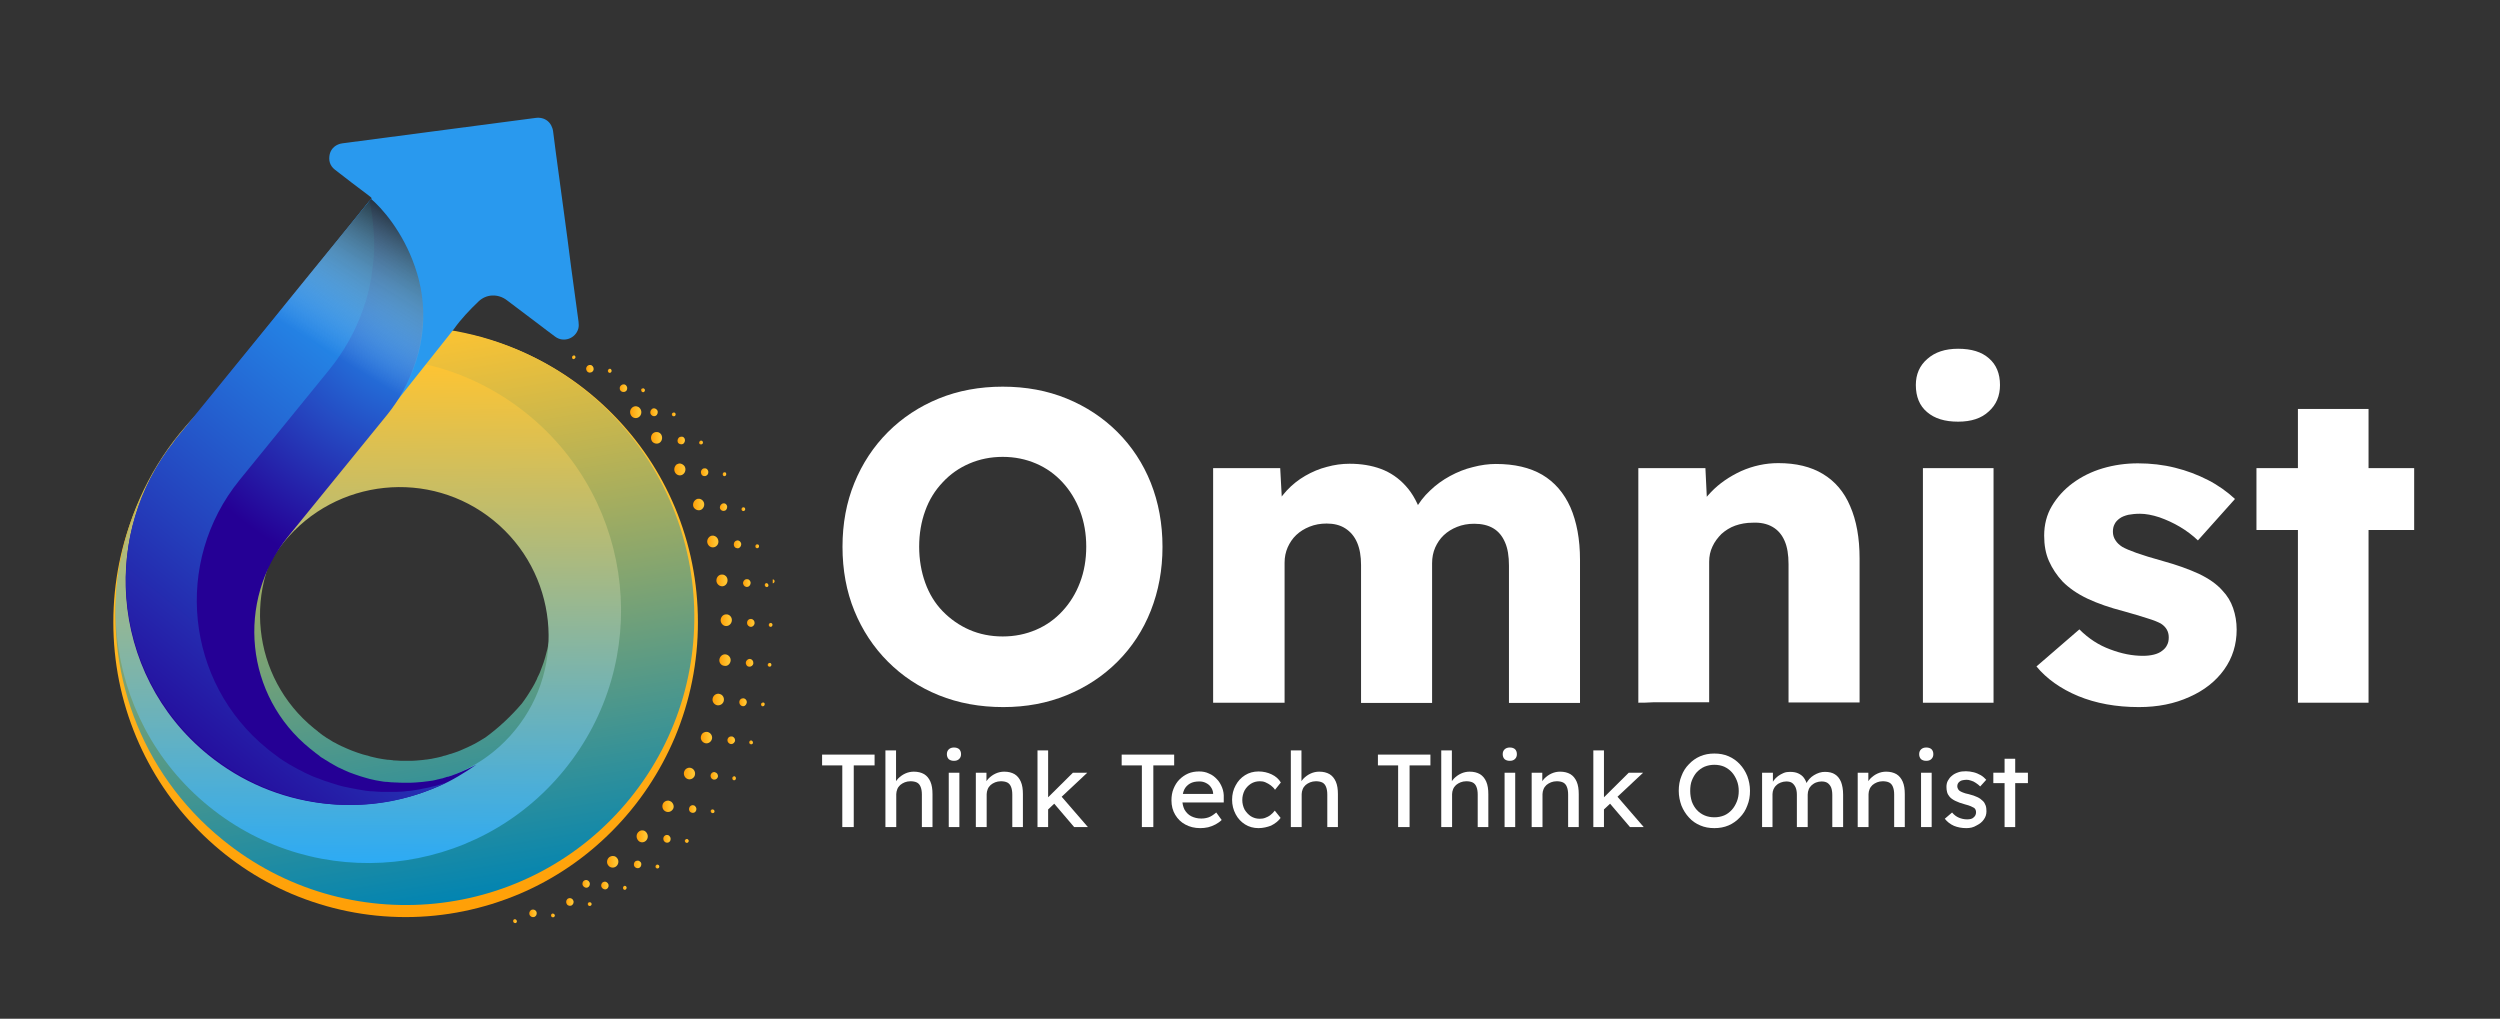 <?xml version="1.0" encoding="utf-8"?>
<!-- Generator: Adobe Illustrator 24.2.3, SVG Export Plug-In . SVG Version: 6.00 Build 0)  -->
<svg version="1.1" id="Layer_1" xmlns="http://www.w3.org/2000/svg" xmlns:xlink="http://www.w3.org/1999/xlink" x="0px" y="0px"
	 viewBox="0 0 1200 489" style="enable-background:new 0 0 1200 489;" xml:space="preserve">
<rect x="0" y="0" width="1200" height="489" fill="#333333" stroke="none"/>
<style type="text/css">
	.st0{fill:url(#SVGID_1_);}
	.st1{fill:url(#SVGID_2_);}
	.st2{fill:url(#SVGID_3_);}
	.st3{fill:#2999EE;}
	.st4{fill:url(#SVGID_4_);}
	.st5{fill:url(#SVGID_5_);}
	.st6{fill:url(#SVGID_6_);}
	.st7{fill:url(#SVGID_7_);}
	.st8{fill:url(#SVGID_8_);}
	.st9{fill:url(#SVGID_9_);}
	.st10{fill:url(#SVGID_10_);}
	.st11{fill:url(#SVGID_11_);}
	.st12{fill:url(#SVGID_12_);}
	.st13{fill:url(#SVGID_13_);}
	.st14{fill:url(#SVGID_14_);}
	.st15{fill:url(#SVGID_15_);}
	.st16{fill:url(#SVGID_16_);}
	.st17{fill:url(#SVGID_17_);}
	.st18{fill:url(#SVGID_18_);}
	.st19{fill:url(#SVGID_19_);}
	.st20{fill:url(#SVGID_20_);}
	.st21{fill:url(#SVGID_21_);}
	.st22{fill:url(#SVGID_22_);}
	.st23{fill:url(#SVGID_23_);}
	.st24{fill:url(#SVGID_24_);}
	.st25{fill:url(#SVGID_25_);}
	.st26{fill:url(#SVGID_26_);}
	.st27{fill:url(#SVGID_27_);}
	.st28{fill:url(#SVGID_28_);}
	.st29{fill:url(#SVGID_29_);}
	.st30{fill:url(#SVGID_30_);}
	.st31{fill:url(#SVGID_31_);}
	.st32{fill:url(#SVGID_32_);}
	.st33{fill:url(#SVGID_33_);}
	.st34{fill:url(#SVGID_34_);}
	.st35{fill:url(#SVGID_35_);}
	.st36{fill:url(#SVGID_36_);}
	.st37{fill:url(#SVGID_37_);}
	.st38{fill:url(#SVGID_38_);}
	.st39{fill:url(#SVGID_39_);}
	.st40{fill:url(#SVGID_40_);}
	.st41{fill:url(#SVGID_41_);}
	.st42{fill:url(#SVGID_42_);}
	.st43{fill:url(#SVGID_43_);}
	.st44{fill:url(#SVGID_44_);}
	.st45{fill:url(#SVGID_45_);}
	.st46{fill:url(#SVGID_46_);}
	.st47{fill:url(#SVGID_47_);}
	.st48{fill:url(#SVGID_48_);}
	.st49{fill:url(#SVGID_49_);}
	.st50{fill:url(#SVGID_50_);}
	.st51{fill:url(#SVGID_51_);}
	.st52{fill:url(#SVGID_52_);}
	.st53{fill:url(#SVGID_53_);}
	.st54{fill:url(#SVGID_54_);}
	.st55{fill:url(#SVGID_55_);}
	.st56{fill:url(#SVGID_56_);}
	.st57{fill:url(#SVGID_57_);}
	.st58{fill:url(#SVGID_58_);}
	.st59{fill:url(#SVGID_59_);}
	.st60{fill:url(#SVGID_60_);}
	.st61{fill:url(#SVGID_61_);}
	.st62{fill:url(#SVGID_62_);}
	.st63{enable-background:new    ;}
	.st64{fill:#FFFFFF;}
	.st65{fill:url(#SVGID_63_);}
	.st66{fill:url(#SVGID_64_);}
	.st67{fill:url(#SVGID_65_);}
</style>
<g>
	<g>
		
			<linearGradient id="SVGID_1_" gradientUnits="userSpaceOnUse" x1="194.7" y1="1284.2" x2="194.7" y2="1001.2" gradientTransform="matrix(1 0 0 1 0 -844)">
			<stop  offset="5.208300e-04" style="stop-color:#FF9F06"/>
			<stop  offset="0.768" style="stop-color:#FFC431"/>
		</linearGradient>
		<path class="st0" d="M194.7,440.2c-18.9,0-37.3-3.8-54.6-11.1c-16.7-7.1-31.7-17.3-44.6-30.3s-23-28.1-30.1-45
			c-7.3-17.5-11-36-11-55.1s3.7-37.6,11-55.1c7.1-16.8,17.2-32,30.1-45s27.9-23.2,44.6-30.3c17.3-7.4,35.7-11.1,54.6-11.1
			s37.3,3.8,54.6,11.1c16.7,7.1,31.7,17.3,44.6,30.3s23,28.1,30.1,45c7.3,17.5,11,36,11,55.1s-3.7,37.6-11,55.1
			c-7.1,16.8-17.2,32-30.1,45S266,422,249.3,429.1C231.9,436.4,213.6,440.2,194.7,440.2z M194.7,198.9c-54.5,0-98.8,44.7-98.8,99.7
			s44.3,99.7,98.8,99.7s98.8-44.7,98.8-99.7S249.1,198.9,194.7,198.9z"/>
	</g>
	
		<linearGradient id="SVGID_2_" gradientUnits="userSpaceOnUse" x1="-3709.783" y1="-6695.699" x2="-3521.515" y2="-6481.197" gradientTransform="matrix(0.608 -0.748 -0.751 -0.611 -2553.092 -6432.644)">
		<stop  offset="5.208300e-04" style="stop-color:#0184B2"/>
		<stop  offset="1" style="stop-color:#FFC431"/>
	</linearGradient>
	<path class="st1" d="M213.6,158.1c-3.9-0.6-7.9-1-11.9-1.2c-38.4-2.1-77.2,11.6-105.7,40.3c0,0.1-0.1,0.1-0.2,0.2
		c-3,3-5.9,6.2-8.6,9.5c-0.2,0.2-0.3,0.4-0.5,0.6l-0.3,0.3c-15.9,19.5-25.6,42.1-29.3,65.3c-7.5,47.4,9.7,97.5,49.8,130
		c59.6,48.5,147.1,39.7,195.4-19.7s39.1-146.8-20.5-195.3C261.4,171.4,237.8,161.6,213.6,158.1z M239.7,242.5
		c0.7,0.7,1.4,1.3,2.1,1.9c0.3,0.3,0.5,0.5,0.8,0.7c0.3,0.3,0.7,0.6,1,0.9c0.3,0.3,0.7,0.6,1,1c0.8,0.8,1.6,1.7,2.3,2.5
		c0.3,0.3,0.5,0.6,0.8,0.9c0.2,0.3,0.4,0.5,0.6,0.7c0.3,0.5,0.7,0.9,1,1.3c0.7,0.9,1.3,1.8,2,2.6c0.2,0.3,0.4,0.5,0.6,0.9
		c0.8,1.1,1.5,2.3,2.3,3.5c0.3,0.5,0.6,1,0.9,1.4c0.3,0.5,0.5,0.9,0.8,1.4c0.5,0.8,0.9,1.6,1.3,2.5c0.2,0.4,0.4,0.8,0.6,1.2
		c0.1,0.3,0.3,0.5,0.4,0.8l0.7,1.5c1,2.2,1.8,4.5,2.5,6.8c0.1,0.4,0.3,0.9,0.4,1.3c0.3,0.9,0.5,1.8,0.7,2.7c0.2,0.9,0.4,1.8,0.6,2.7
		c0.1,0.4,0.2,0.8,0.3,1.2c0.5,2.5,0.8,5,1,7.6c0,0.5,0.1,0.9,0.1,1.4c0,0.3,0,0.5,0,0.7c0,0.9,0,1.8,0.1,2.7c0,0.6,0,1.1,0,1.8
		c0,0.5,0,1.1,0,1.6c-0.1,2.4-0.3,4.7-0.7,7c-0.1,0.4-0.1,0.8-0.2,1.1c-0.1,0.5-0.2,1.1-0.3,1.6c-0.2,1.1-0.5,2.2-0.7,3.3
		c-0.1,0.5-0.3,1.1-0.4,1.5s-0.2,0.8-0.3,1.2c-0.1,0.4-0.2,0.7-0.3,1.1c-0.1,0.3-0.2,0.7-0.3,1c-0.2,0.5-0.3,1.1-0.5,1.6
		c-0.1,0.4-0.3,0.8-0.4,1.1c-0.4,1.1-0.8,2.2-1.2,3.2l0,0c-0.3,0.7-0.5,1.3-0.9,2c-0.3,0.5-0.5,1-0.7,1.6c-0.1,0.3-0.3,0.5-0.4,0.8
		c-0.3,0.5-0.5,1.1-0.8,1.6s-0.5,0.9-0.8,1.4c-0.9,1.5-1.8,3-2.8,4.5c-0.4,0.5-0.7,1.1-1.1,1.6c-0.4,0.6-0.9,1.2-1.3,1.8
		c-5.4,6.3-11.3,11.8-17.8,16.5c0,0,0,0-0.1,0c-1.5,1-3.1,1.9-4.7,2.8l0,0l0,0c-2.3,1.2-4.7,2.3-7.1,3.3c-0.3,0.1-0.7,0.3-1,0.4
		c-0.5,0.2-1.1,0.4-1.7,0.6c-0.2,0.1-0.4,0.1-0.6,0.2c-0.6,0.2-1.1,0.4-1.7,0.5c-0.4,0.1-0.8,0.3-1.2,0.4c-0.5,0.2-1,0.3-1.5,0.4
		c-0.3,0.1-0.5,0.1-0.9,0.3c-0.5,0.1-1.1,0.3-1.6,0.4c-0.3,0.1-0.6,0.1-0.9,0.2c-0.7,0.1-1.3,0.3-2,0.4c-0.1,0-0.3,0.1-0.4,0.1
		c-0.7,0.1-1.3,0.2-2,0.3c-0.3,0.1-0.6,0.1-0.9,0.1c-0.5,0.1-1,0.1-1.5,0.2c-0.3,0-0.7,0.1-1.1,0.1c-0.8,0.1-1.5,0.1-2.3,0.2h-0.1
		c-0.6,0-1.2,0.1-1.8,0.1c-0.5,0-0.9,0-1.3,0c-0.1,0-0.1,0-0.1,0c-0.8,0-1.6,0-2.4,0c-0.9,0-1.9,0-2.8-0.1c-0.7,0-1.3-0.1-2-0.1
		c-0.2,0-0.4,0-0.5-0.1c-0.7-0.1-1.3-0.1-2-0.2c-0.1,0-0.3,0-0.4,0c-0.8-0.1-1.5-0.2-2.2-0.3c-1.8-0.3-3.6-0.6-5.4-1.1
		c-0.6-0.1-1.1-0.3-1.7-0.5c-0.3-0.1-0.5-0.1-0.7-0.2H176l0,0c-0.7-0.2-1.2-0.3-1.9-0.5c-1.8-0.5-3.5-1.2-5.2-1.8
		c-0.8-0.3-1.6-0.7-2.4-1c-0.7-0.3-1.3-0.6-2-0.9c-0.2-0.1-0.4-0.2-0.7-0.3c-0.6-0.3-1.2-0.6-1.8-0.9c-0.7-0.4-1.4-0.8-2.1-1.1
		c-0.4-0.3-0.7-0.5-1.1-0.7c-0.7-0.4-1.3-0.8-2-1.2c-0.5-0.4-1.1-0.7-1.6-1.1c-0.1-0.1-0.3-0.1-0.3-0.2c-0.6-0.5-1.3-0.9-1.8-1.4
		c-0.3-0.1-0.4-0.3-0.6-0.5c-0.7-0.5-1.2-1-1.8-1.4c-30-24.4-34.6-68.5-10.3-98.4c9-11.1,20.9-18.8,33.7-22.6
		c21.5-6.5,45.9-2.6,64.8,12.7C238.8,241.8,239.3,242.2,239.7,242.5z"/>
	
		<linearGradient id="SVGID_3_" gradientUnits="userSpaceOnUse" x1="177.861" y1="1263.798" x2="175.798" y2="1017.324" gradientTransform="matrix(1 0 0 1 0 -844)">
		<stop  offset="5.208300e-04" style="stop-color:#28AAF9"/>
		<stop  offset="1" style="stop-color:#FFC431"/>
	</linearGradient>
	<path class="st2" d="M82.7,216.5c-42.3,52-34.4,128.4,17.6,170.6s128.3,34.4,170.6-17.6s34.4-128.3-17.6-170.6
		S125,164.5,82.7,216.5z M247.3,350.4c-24.9,30.6-70,35.3-100.6,10.4s-35.3-70-10.4-100.6s70-35.3,100.6-10.4
		S272.3,319.8,247.3,350.4z"/>
	<path class="st3" d="M159.1,122.7c6.1-7.4,12.8-19.6,19-27c0.6-0.7-0.1-1-0.8-1.6c-0.2-0.1-0.3-0.2-0.5-0.4
		c-5.4-4.1-10.8-8.1-16.1-12.3c-2.4-1.9-3.1-4.5-2.4-7.5c0.7-2.8,3.1-4.7,6-5.1c14.7-1.9,29.4-3.9,44.1-5.8
		c16.2-2.1,32.5-4.3,48.7-6.4c4.4-0.6,7.8,2.1,8.4,6.5c0.4,3.4,0.9,6.8,1.3,10.1c1.3,9.4,2.5,18.7,3.8,28.1
		c1.2,8.9,2.4,17.7,3.5,26.6c1.2,8.8,2.4,17.7,3.6,26.5c0.1,1.1,0.2,2.2-0.1,3.3c-1.3,4.8-7.1,6.9-11.1,3.9
		c-2.5-1.8-4.9-3.7-7.3-5.5c-5.3-4-10.6-8-15.9-12c-4.2-3.2-9.8-3-13.5,0.5c-4.3,4.1-8.4,8.4-11.9,13.3
		c-3.4,4.2-29.7,37.5-33.1,41.7c-18.3,0-13.7-29-32.1-29c-0.8,0-0.9-0.1-0.9-0.9c0-14.3-0.7-22.7-0.7-37.1"/>
	
		<radialGradient id="SVGID_4_" cx="-7687.334" cy="-1425.494" r="706.865" gradientTransform="matrix(0.137 -0.169 -0.169 -0.137 1023.168 -1365.577)" gradientUnits="userSpaceOnUse">
		<stop  offset="1.201920e-03" style="stop-color:#23ADFE"/>
		<stop  offset="0.265" style="stop-color:#2483E5"/>
		<stop  offset="0.856" style="stop-color:#251AA5"/>
		<stop  offset="1" style="stop-color:#250095"/>
	</radialGradient>
	<path class="st4" d="M178.1,95.5c0.6,0.5,1.1,1,1.6,1.6c0.5,0.5,1.1,1.1,1.6,1.6c0.3,0.3,0.5,0.5,0.8,0.8c0.5,0.5,0.9,0.9,1.3,1.4
		c0.3,0.4,0.7,0.8,1.1,1.2c0.5,0.5,0.9,1.1,1.4,1.6c0.6,0.7,1.2,1.4,1.7,2.2c0.4,0.5,0.8,1,1.1,1.5c0.4,0.5,0.8,1.1,1.1,1.6
		c0.5,0.7,0.9,1.4,1.4,2.1c0.4,0.5,0.7,1.1,1.1,1.7c0.5,0.8,0.9,1.6,1.4,2.4c0.3,0.6,0.6,1.1,0.9,1.7c0.3,0.7,0.7,1.3,1,2
		s0.7,1.3,0.9,2c0.3,0.7,0.6,1.3,0.9,2c0.3,0.7,0.5,1.3,0.8,2.1c0.3,0.8,0.6,1.5,0.8,2.3c0.2,0.5,0.4,1.1,0.5,1.7c0,0,0,0.1,0,0.2
		c0.2,0.7,0.4,1.4,0.6,2.1c0.2,0.7,0.4,1.4,0.5,2.1c0.3,1.4,0.7,2.8,0.9,4.3c0.1,0.6,0.3,1.3,0.3,1.9c0,0.1,0,0.3,0.1,0.4
		c0.1,0.7,0.2,1.3,0.3,2s0.2,1.4,0.3,2.2c0.1,1.4,0.3,2.9,0.3,4.4c0,0.7,0,1.3,0,2c0,0.1,0,0.3,0,0.3c0,0.7,0,1.4,0,2.1
		c0,0.7,0,1.4-0.1,2.1c0,0.1,0,0.2,0,0.3c0,0.7-0.1,1.3-0.1,2s-0.1,1.4-0.2,2.2c0,0.3-0.1,0.7-0.1,1.1c-0.1,0.7-0.1,1.3-0.3,1.9v0.1
		c-0.1,0.7-0.2,1.4-0.3,2.1c-0.2,1.1-0.4,2.2-0.7,3.2c-0.2,0.9-0.4,1.7-0.6,2.6c0,0.1,0,0.2-0.1,0.3c-0.2,0.7-0.4,1.3-0.6,2
		c-0.1,0.2-0.1,0.4-0.2,0.6c-0.3,0.8-0.5,1.6-0.8,2.4c-2.8,8.2-7.1,16-12.8,23.1l-47.6,58.5c-25.2,31-20.6,76.6,10.5,101.8
		c0.6,0.5,1.3,1,1.9,1.5c0.2,0.1,0.4,0.3,0.6,0.5c0.6,0.5,1.3,0.9,1.9,1.4c0.1,0.1,0.2,0.1,0.3,0.3c0.5,0.4,1.1,0.8,1.7,1.1
		c0.7,0.5,1.4,0.9,2.1,1.3c0.4,0.3,0.7,0.5,1.1,0.7c0.7,0.4,1.4,0.8,2.1,1.2c0.6,0.3,1.2,0.7,1.8,1c0.3,0.1,0.5,0.3,0.7,0.3
		c0.7,0.3,1.4,0.7,2.1,1c0.8,0.4,1.6,0.7,2.5,1.1c1.8,0.7,3.6,1.3,5.4,1.9c0.7,0.2,1.3,0.4,2,0.6c0.3,0.1,0.5,0.1,0.7,0.2
		c0.6,0.2,1.2,0.3,1.8,0.5c1.8,0.5,3.7,0.8,5.5,1.1c0.8,0.1,1.5,0.3,2.3,0.3c0.1,0,0.3,0,0.5,0c0.7,0.1,1.4,0.1,2,0.2
		c0.2,0,0.4,0,0.6,0c0.7,0.1,1.4,0.1,2.1,0.1c1,0.1,1.9,0.1,2.9,0.1c0.8,0,1.6,0,2.4,0c0.1,0,0.1,0,0.2,0c0.5,0,0.9,0,1.3,0
		c0.7,0,1.3-0.1,2-0.1h0.1c0.8-0.1,1.6-0.1,2.4-0.2c0.4,0,0.7-0.1,1.1-0.1c0.5-0.1,1.1-0.1,1.6-0.2c0.3,0,0.6-0.1,0.9-0.1
		c0.7-0.1,1.4-0.2,2.1-0.3c0.2,0,0.3,0,0.5-0.1c0.7-0.1,1.4-0.3,2.1-0.5c0.3-0.1,0.6-0.1,0.9-0.2c0.6-0.1,1.1-0.3,1.7-0.4
		c0.3-0.1,0.4-0.1,0.9-0.3c0.5-0.2,0.9-0.3,1.5-0.4c0.4-0.1,0.8-0.3,1.3-0.4c0.3-0.1,1.1-0.4,1.6-0.6c0.2-0.1,0.4-0.2,0.6-0.2
		c0.5-0.2,1.1-0.5,1.7-0.7c0.3-0.1,0.7-0.3,1-0.4c0.7-0.3,5-2.2,7.4-3.5c-5.8,4-11.8,7.7-18.1,10.4c-35.6,15.5-78.5,11.1-110.7-15.1
		c-23.9-19.4-37.2-47-39.3-75.4c-1.9-25.9,5.5-52.5,22.8-74.4c0.1-0.1,0.2-0.3,0.3-0.5l0.1-0.2l0.5-0.6L178.1,95.5z"/>
	
		<linearGradient id="SVGID_5_" gradientUnits="userSpaceOnUse" x1="-3440.304" y1="-6401.541" x2="-3721.133" y2="-6401.541" gradientTransform="matrix(0.631 -0.776 -0.776 -0.631 -2538.525 -6547.704)">
		<stop  offset="1.201920e-03" style="stop-color:#23ADFE"/>
		<stop  offset="1" style="stop-color:#250095"/>
	</linearGradient>
	<path class="st5" d="M177.3,96.5c0.3,1.2,0.5,2,0.7,3.2c0.2,0.8,0.3,1.6,0.4,2.4c0,0.2,0.1,0.3,0.1,0.5c0.1,0.9,0.3,1.7,0.3,2.6
		c0.1,0.9,0.2,1.8,0.3,2.8c0.2,1.8,0.3,3.7,0.4,5.5c0,0.8,0.1,1.6,0.1,2.5c0,0.1,0,0.3,0,0.5c0,0.9,0,1.8,0,2.6c0,0.9,0,1.8-0.1,2.7
		c0,0.1,0,0.2,0,0.3c0,0.9-0.1,1.7-0.2,2.5c-0.1,0.9-0.2,1.8-0.3,2.8c0,0.5-0.1,0.9-0.2,1.3c-0.1,0.8-0.2,1.6-0.3,2.4
		c0,0,0,0.1,0,0.2c-0.1,0.9-0.3,1.8-0.4,2.6c-0.3,1.4-0.5,2.8-0.8,4.1c-0.3,1.1-0.5,2.2-0.8,3.3c0,0.1,0,0.3-0.1,0.4
		c-0.2,0.9-0.5,1.7-0.7,2.6c-0.1,0.3-0.1,0.5-0.3,0.8c-0.3,1-0.7,2-1,3c-3.6,10.4-9,20.3-16.3,29.3l-43.1,53
		c-31.9,39.3-26,97,13.2,128.9c0.8,0.7,1.6,1.3,2.4,1.9c0.3,0.2,0.5,0.4,0.8,0.6c0.8,0.6,1.6,1.2,2.4,1.8c0.1,0.1,0.3,0.2,0.4,0.3
		c0.7,0.5,1.4,0.9,2.1,1.4c0.9,0.5,1.7,1.1,2.6,1.6c0.5,0.3,0.9,0.5,1.4,0.8c0.9,0.5,1.8,1,2.7,1.5c0.8,0.4,1.5,0.8,2.4,1.2
		c0.3,0.2,0.6,0.3,0.9,0.5c0.9,0.4,1.8,0.8,2.6,1.2c1,0.5,2.1,0.9,3.2,1.3c2.2,0.9,4.5,1.7,6.8,2.4c0.9,0.3,1.7,0.5,2.6,0.8
		c0.3,0.1,0.6,0.2,0.9,0.3c0.8,0.2,1.5,0.4,2.3,0.6c2.3,0.5,4.7,1,7,1.4c1,0.2,2,0.3,3,0.5c0.2,0,0.4,0,0.5,0.1
		c0.9,0.1,1.7,0.2,2.6,0.3c0.3,0,0.5,0,0.7,0c0.9,0.1,1.8,0.1,2.7,0.2c1.2,0.1,2.4,0.1,3.7,0.1c1,0,2.1,0,3.1,0c0.1,0,0.1,0,0.2,0
		c0.5,0,1.1,0,1.7,0c0.8,0,1.6-0.1,2.5-0.1h0.1c1-0.1,2-0.1,3-0.3c0.5,0,0.9-0.1,1.4-0.1c0.7-0.1,1.4-0.2,2-0.3
		c0.4-0.1,0.8-0.1,1.2-0.2c0.9-0.1,1.8-0.3,2.6-0.5c0.2,0,0.4-0.1,0.5-0.1c0.9-0.2,1.8-0.3,2.6-0.5c0.4-0.1,0.8-0.2,1.1-0.3
		c0.7-0.2,1.4-0.3,2.2-0.5c0.4-0.1,0.8-0.2,1.1-0.3c0.1,0,3.6-1.1,3.8-1.2c-38,18.7-81.8,12.2-114-14c-23.9-19.4-37.2-47-39.3-75.4
		c-1.9-25.9,5.5-52.5,22.8-74.4c0.1-0.1,0.2-0.3,0.3-0.5l0.1-0.2l0.5-0.6L177.3,96.5z"/>
	
		<linearGradient id="SVGID_6_" gradientUnits="userSpaceOnUse" x1="297.61" y1="3652.081" x2="347.731" y2="3582.619" gradientTransform="matrix(0.998 -6.864565e-02 6.864565e-02 0.998 -387.298 -3453.956)">
		<stop  offset="0" style="stop-color:#FFFFFF;stop-opacity:0"/>
		<stop  offset="1" style="stop-color:#000000"/>
	</linearGradient>
	<path class="st6" d="M178.1,95.5c-0.1,0.1-1.8,2.2-4.1,5l-68.3,83.6l54.3,46.8l31.8-40C220.2,142.8,187.7,103.3,178.1,95.5z"/>
	<g>
		
			<linearGradient id="SVGID_7_" gradientUnits="userSpaceOnUse" x1="362.612" y1="1106.231" x2="364.4" y2="1106.231" gradientTransform="matrix(1 0 0 1 0 -844)">
			<stop  offset="5.208300e-04" style="stop-color:#FF9F06"/>
			<stop  offset="0.768" style="stop-color:#FFC431"/>
		</linearGradient>
		<path class="st7" d="M363.6,261.3c-0.1,0-0.3,0-0.4,0c-0.5,0.1-0.7,0.7-0.6,1.2s0.7,0.8,1.1,0.6c0.5-0.1,0.7-0.7,0.6-1.2
			C364.2,261.6,364,261.3,363.6,261.3z"/>
		
			<linearGradient id="SVGID_8_" gradientUnits="userSpaceOnUse" x1="355.87" y1="1088.411" x2="357.665" y2="1088.411" gradientTransform="matrix(1 0 0 1 0 -844)">
			<stop  offset="5.208300e-04" style="stop-color:#FF9F06"/>
			<stop  offset="0.768" style="stop-color:#FFC431"/>
		</linearGradient>
		<path class="st8" d="M357.2,245.2c0.5-0.2,0.6-0.8,0.4-1.2c-0.1-0.3-0.4-0.5-0.7-0.5c-0.2,0-0.3,0-0.5,0.1
			c-0.4,0.2-0.6,0.8-0.4,1.2S356.7,245.5,357.2,245.2z"/>
		
			<linearGradient id="SVGID_9_" gradientUnits="userSpaceOnUse" x1="359.59" y1="1200.338" x2="361.369" y2="1200.338" gradientTransform="matrix(1 0 0 1 0 -844)">
			<stop  offset="5.208300e-04" style="stop-color:#FF9F06"/>
			<stop  offset="0.768" style="stop-color:#FFC431"/>
		</linearGradient>
		<path class="st9" d="M360.8,355.5c-0.1,0-0.2-0.1-0.2-0.1c-0.4,0-0.8,0.2-0.9,0.6c-0.2,0.5,0,1,0.5,1.2s1,0,1.2-0.5
			C361.5,356.2,361.2,355.6,360.8,355.5z"/>
		
			<linearGradient id="SVGID_10_" gradientUnits="userSpaceOnUse" x1="367.075" y1="1124.85" x2="368.87" y2="1124.85" gradientTransform="matrix(1 0 0 1 0 -844)">
			<stop  offset="5.208300e-04" style="stop-color:#FF9F06"/>
			<stop  offset="0.768" style="stop-color:#FFC431"/>
		</linearGradient>
		<path class="st10" d="M368.8,280.7c-0.1-0.4-0.4-0.7-0.8-0.8c-0.1,0-0.2,0-0.2,0c-0.5,0.1-0.8,0.5-0.7,1.1c0.1,0.5,0.6,0.8,1,0.8
			C368.7,281.7,369,281.2,368.8,280.7z"/>
		
			<linearGradient id="SVGID_11_" gradientUnits="userSpaceOnUse" x1="365.252" y1="1182.11" x2="367.064" y2="1182.11" gradientTransform="matrix(1 0 0 1 0 -844)">
			<stop  offset="5.208300e-04" style="stop-color:#FF9F06"/>
			<stop  offset="0.768" style="stop-color:#FFC431"/>
		</linearGradient>
		<path class="st11" d="M366.4,337.2h-0.1c-0.4,0-0.9,0.3-1,0.7c-0.1,0.5,0.2,1,0.6,1.1c0.5,0.1,1-0.2,1.1-0.7
			C367.2,337.8,366.9,337.2,366.4,337.2z"/>
		
			<linearGradient id="SVGID_12_" gradientUnits="userSpaceOnUse" x1="346.838" y1="1071.634" x2="348.624" y2="1071.634" gradientTransform="matrix(1 0 0 1 0 -844)">
			<stop  offset="5.208300e-04" style="stop-color:#FF9F06"/>
			<stop  offset="0.768" style="stop-color:#FFC431"/>
		</linearGradient>
		<path class="st12" d="M348.2,228.4c0.4-0.3,0.5-0.8,0.3-1.3c-0.1-0.3-0.4-0.4-0.6-0.4s-0.4,0-0.6,0.1c-0.4,0.3-0.5,0.9-0.3,1.3
			C347.2,228.6,347.8,228.7,348.2,228.4z"/>
		
			<linearGradient id="SVGID_13_" gradientUnits="userSpaceOnUse" x1="282.165" y1="1277.988" x2="283.972" y2="1277.988" gradientTransform="matrix(1 0 0 1 0 -844)">
			<stop  offset="5.208300e-04" style="stop-color:#FF9F06"/>
			<stop  offset="0.768" style="stop-color:#FFC431"/>
		</linearGradient>
		<path class="st13" d="M283.1,433.1c-0.1,0-0.3,0-0.4,0c-0.5,0.2-0.7,0.7-0.5,1.2s0.7,0.7,1.2,0.5s0.7-0.7,0.5-1.2
			C283.8,433.3,283.5,433.1,283.1,433.1z"/>
		
			<linearGradient id="SVGID_14_" gradientUnits="userSpaceOnUse" x1="328.723" y1="1247.65" x2="330.516" y2="1247.65" gradientTransform="matrix(1 0 0 1 0 -844)">
			<stop  offset="5.208300e-04" style="stop-color:#FF9F06"/>
			<stop  offset="0.768" style="stop-color:#FFC431"/>
		</linearGradient>
		<path class="st14" d="M329.7,402.7c-0.3,0-0.5,0.1-0.7,0.3c-0.4,0.3-0.4,0.9,0,1.3s0.9,0.4,1.3,0s0.4-0.9,0-1.3
			C330.1,402.8,329.9,402.7,329.7,402.7z"/>
		
			<linearGradient id="SVGID_15_" gradientUnits="userSpaceOnUse" x1="298.986" y1="1270.17" x2="300.798" y2="1270.17" gradientTransform="matrix(1 0 0 1 0 -844)">
			<stop  offset="5.208300e-04" style="stop-color:#FF9F06"/>
			<stop  offset="0.768" style="stop-color:#FFC431"/>
		</linearGradient>
		<path class="st15" d="M300,425.2c-0.2,0-0.4,0-0.5,0.1c-0.4,0.3-0.6,0.8-0.4,1.3s0.8,0.7,1.2,0.4c0.4-0.3,0.6-0.8,0.4-1.3
			C300.5,425.4,300.2,425.2,300,425.2z"/>
		
			<linearGradient id="SVGID_16_" gradientUnits="userSpaceOnUse" x1="335.67" y1="1056.412" x2="337.437" y2="1056.412" gradientTransform="matrix(1 0 0 1 0 -844)">
			<stop  offset="5.208300e-04" style="stop-color:#FF9F06"/>
			<stop  offset="0.768" style="stop-color:#FFC431"/>
		</linearGradient>
		<path class="st16" d="M337.1,213.1c0.4-0.3,0.4-0.9,0.1-1.3c-0.1-0.2-0.4-0.3-0.6-0.3s-0.5,0-0.7,0.3c-0.4,0.3-0.4,0.9-0.1,1.3
			C336.2,213.4,336.8,213.4,337.1,213.1z"/>
		
			<linearGradient id="SVGID_17_" gradientUnits="userSpaceOnUse" x1="341.121" y1="1233.407" x2="342.942" y2="1233.407" gradientTransform="matrix(1 0 0 1 0 -844)">
			<stop  offset="5.208300e-04" style="stop-color:#FF9F06"/>
			<stop  offset="0.768" style="stop-color:#FFC431"/>
		</linearGradient>
		<path class="st17" d="M342.1,388.5c-0.3,0-0.6,0.1-0.8,0.3c-0.3,0.4-0.2,1,0.2,1.3c0.4,0.3,0.9,0.3,1.3-0.1c0.3-0.4,0.2-1-0.2-1.3
			C342.4,388.6,342.2,388.5,342.1,388.5z"/>
		
			<linearGradient id="SVGID_18_" gradientUnits="userSpaceOnUse" x1="370.8" y1="1143.9" x2="370.8" y2="1143.9" gradientTransform="matrix(1 0 0 1 0 -844)">
			<stop  offset="5.208300e-04" style="stop-color:#FF9F06"/>
			<stop  offset="0.768" style="stop-color:#FFC431"/>
		</linearGradient>
		<path class="st18" d="M370.8,299.9L370.8,299.9L370.8,299.9L370.8,299.9z"/>
		
			<linearGradient id="SVGID_19_" gradientUnits="userSpaceOnUse" x1="369.05" y1="1143.95" x2="370.852" y2="1143.95" gradientTransform="matrix(1 0 0 1 0 -844)">
			<stop  offset="5.208300e-04" style="stop-color:#FF9F06"/>
			<stop  offset="0.768" style="stop-color:#FFC431"/>
		</linearGradient>
		<path class="st19" d="M370,299c-0.1,0-0.1,0-0.1,0c-0.5,0-0.9,0.5-0.9,1s0.4,0.9,0.9,0.9s0.9-0.5,0.9-1
			C370.8,299.5,370.5,299.1,370,299z"/>
		
			<linearGradient id="SVGID_20_" gradientUnits="userSpaceOnUse" x1="368.477" y1="1163.108" x2="370.254" y2="1163.108" gradientTransform="matrix(1 0 0 1 0 -844)">
			<stop  offset="5.208300e-04" style="stop-color:#FF9F06"/>
			<stop  offset="0.768" style="stop-color:#FFC431"/>
		</linearGradient>
		<path class="st20" d="M369.5,318.2c-0.5,0-0.9,0.3-1,0.8s0.3,1,0.8,1c0.5,0.1,0.9-0.3,1-0.8C370.3,318.7,370,318.2,369.5,318.2z"
			/>
		
			<linearGradient id="SVGID_21_" gradientUnits="userSpaceOnUse" x1="351.498" y1="1217.572" x2="353.264" y2="1217.572" gradientTransform="matrix(1 0 0 1 0 -844)">
			<stop  offset="5.208300e-04" style="stop-color:#FF9F06"/>
			<stop  offset="0.768" style="stop-color:#FFC431"/>
		</linearGradient>
		<path class="st21" d="M352.8,372.7c-0.1-0.1-0.2-0.1-0.3-0.1c-0.3,0-0.7,0.1-0.9,0.5c-0.2,0.5-0.1,1,0.3,1.3s1,0.1,1.2-0.3
			C353.4,373.6,353.2,373,352.8,372.7z"/>
		
			<linearGradient id="SVGID_22_" gradientUnits="userSpaceOnUse" x1="314.589" y1="1259.937" x2="316.391" y2="1259.937" gradientTransform="matrix(1 0 0 1 0 -844)">
			<stop  offset="5.208300e-04" style="stop-color:#FF9F06"/>
			<stop  offset="0.768" style="stop-color:#FFC431"/>
		</linearGradient>
		<path class="st22" d="M315.6,415c-0.2,0-0.4,0-0.6,0.2c-0.4,0.3-0.5,0.9-0.2,1.3s0.8,0.5,1.3,0.2c0.4-0.3,0.5-0.9,0.2-1.3
			C316.1,415.2,315.8,415,315.6,415z"/>
		
			<linearGradient id="SVGID_23_" gradientUnits="userSpaceOnUse" x1="274.448" y1="1015.5" x2="276.217" y2="1015.5" gradientTransform="matrix(1 0 0 1 0 -844)">
			<stop  offset="5.208300e-04" style="stop-color:#FF9F06"/>
			<stop  offset="0.768" style="stop-color:#FFC431"/>
		</linearGradient>
		<path class="st23" d="M276.2,171.7c0.1-0.5-0.1-1-0.6-1.1c-0.1,0-0.1,0-0.1,0c-0.4,0-0.8,0.3-0.9,0.7c-0.1,0.5,0.1,1,0.6,1.1l0,0
			C275.5,172.4,276,172.1,276.2,171.7z"/>
		
			<linearGradient id="SVGID_24_" gradientUnits="userSpaceOnUse" x1="264.494" y1="1283.409" x2="266.298" y2="1283.409" gradientTransform="matrix(1 0 0 1 0 -844)">
			<stop  offset="5.208300e-04" style="stop-color:#FF9F06"/>
			<stop  offset="0.768" style="stop-color:#FFC431"/>
		</linearGradient>
		<path class="st24" d="M265.5,438.5c-0.1,0-0.2,0-0.3,0c-0.5,0.1-0.8,0.6-0.7,1.1c0.1,0.5,0.6,0.8,1.1,0.7c0.5-0.1,0.8-0.6,0.7-1.1
			C266.2,438.9,265.8,438.6,265.5,438.5z"/>
		
			<linearGradient id="SVGID_25_" gradientUnits="userSpaceOnUse" x1="291.744" y1="1021.988" x2="293.5" y2="1021.988" gradientTransform="matrix(1 0 0 1 0 -844)">
			<stop  offset="5.208300e-04" style="stop-color:#FF9F06"/>
			<stop  offset="0.768" style="stop-color:#FFC431"/>
		</linearGradient>
		<path class="st25" d="M292.3,178.9c0.4,0.2,1,0,1.2-0.5s0-1-0.4-1.3c-0.1,0-0.2-0.1-0.3-0.1c-0.4,0-0.7,0.2-0.9,0.5
			C291.6,178.1,291.8,178.6,292.3,178.9z"/>
		
			<linearGradient id="SVGID_26_" gradientUnits="userSpaceOnUse" x1="246.269" y1="1286.15" x2="248.074" y2="1286.15" gradientTransform="matrix(1 0 0 1 0 -844)">
			<stop  offset="5.208300e-04" style="stop-color:#FF9F06"/>
			<stop  offset="0.768" style="stop-color:#FFC431"/>
		</linearGradient>
		<path class="st26" d="M247.2,441.2h-0.1c-0.5,0-0.9,0.5-0.8,1c0,0.5,0.5,0.9,1,0.9s0.9-0.5,0.8-1
			C248,441.7,247.7,441.3,247.2,441.2z"/>
		
			<linearGradient id="SVGID_27_" gradientUnits="userSpaceOnUse" x1="322.54" y1="1042.907" x2="324.362" y2="1042.907" gradientTransform="matrix(1 0 0 1 0 -844)">
			<stop  offset="5.208300e-04" style="stop-color:#FF9F06"/>
			<stop  offset="0.768" style="stop-color:#FFC431"/>
		</linearGradient>
		<path class="st27" d="M324.1,199.5c0.3-0.4,0.3-1-0.1-1.3c-0.1-0.1-0.3-0.2-0.5-0.2c-0.3,0-0.6,0.1-0.8,0.3
			c-0.3,0.4-0.3,1,0.1,1.3C323.2,199.9,323.8,199.9,324.1,199.5z"/>
		
			<linearGradient id="SVGID_28_" gradientUnits="userSpaceOnUse" x1="307.828" y1="1031.334" x2="309.609" y2="1031.334" gradientTransform="matrix(1 0 0 1 0 -844)">
			<stop  offset="5.208300e-04" style="stop-color:#FF9F06"/>
			<stop  offset="0.768" style="stop-color:#FFC431"/>
		</linearGradient>
		<path class="st28" d="M308.2,188.1c0.4,0.3,1,0.2,1.2-0.3c0.3-0.4,0.2-1-0.3-1.3c-0.1-0.1-0.3-0.1-0.4-0.1c-0.3,0-0.7,0.1-0.9,0.4
			C307.7,187.3,307.8,187.9,308.2,188.1z"/>
		
			<linearGradient id="SVGID_29_" gradientUnits="userSpaceOnUse" x1="297.438" y1="1030.329" x2="301.045" y2="1030.329" gradientTransform="matrix(1 0 0 1 0 -844)">
			<stop  offset="5.208300e-04" style="stop-color:#FF9F06"/>
			<stop  offset="0.768" style="stop-color:#FFC431"/>
		</linearGradient>
		<path class="st29" d="M298.3,187.9c0.8,0.5,1.9,0.3,2.5-0.5c0.5-0.9,0.3-2-0.5-2.6c-0.3-0.2-0.5-0.3-0.8-0.3
			c-0.6-0.1-1.3,0.3-1.7,0.8C297.2,186.2,297.4,187.3,298.3,187.9z"/>
		
			<linearGradient id="SVGID_30_" gradientUnits="userSpaceOnUse" x1="281.329" y1="1021.02" x2="284.925" y2="1021.02" gradientTransform="matrix(1 0 0 1 0 -844)">
			<stop  offset="5.208300e-04" style="stop-color:#FF9F06"/>
			<stop  offset="0.768" style="stop-color:#FFC431"/>
		</linearGradient>
		<path class="st30" d="M282.4,178.7c0.9,0.4,2,0,2.4-0.9s0-2-0.9-2.5c-0.2-0.1-0.4-0.1-0.6-0.1c-0.7-0.1-1.5,0.3-1.8,1.1
			C281.1,177.1,281.5,178.3,282.4,178.7z"/>
		
			<linearGradient id="SVGID_31_" gradientUnits="userSpaceOnUse" x1="312.15" y1="1041.874" x2="315.761" y2="1041.874" gradientTransform="matrix(1 0 0 1 0 -844)">
			<stop  offset="5.208300e-04" style="stop-color:#FF9F06"/>
			<stop  offset="0.768" style="stop-color:#FFC431"/>
		</linearGradient>
		<path class="st31" d="M315.3,199.1c0.6-0.8,0.6-2-0.2-2.6c-0.3-0.3-0.6-0.4-1-0.5c-0.6-0.1-1.2,0.2-1.5,0.7
			c-0.7,0.8-0.6,2,0.2,2.6C313.5,200,314.7,199.9,315.3,199.1z"/>
		
			<linearGradient id="SVGID_32_" gradientUnits="userSpaceOnUse" x1="302.43" y1="1041.833" x2="307.827" y2="1041.833" gradientTransform="matrix(1 0 0 1 0 -844)">
			<stop  offset="5.208300e-04" style="stop-color:#FF9F06"/>
			<stop  offset="0.768" style="stop-color:#FFC431"/>
		</linearGradient>
		<path class="st32" d="M307.2,199.7c1-1.2,0.8-3-0.3-4c-0.4-0.4-1-0.6-1.5-0.7c-0.8-0.1-1.8,0.3-2.3,1c-1,1.1-0.8,3,0.3,4
			S306.2,200.9,307.2,199.7z"/>
		
			<linearGradient id="SVGID_33_" gradientUnits="userSpaceOnUse" x1="254.102" y1="1282.419" x2="257.679" y2="1282.419" gradientTransform="matrix(1 0 0 1 0 -844)">
			<stop  offset="5.208300e-04" style="stop-color:#FF9F06"/>
			<stop  offset="0.768" style="stop-color:#FFC431"/>
		</linearGradient>
		<path class="st33" d="M256.1,436.6c-0.2,0-0.4,0-0.6,0c-1,0.2-1.6,1.2-1.4,2.2c0.2,1,1.2,1.6,2.1,1.4c1-0.2,1.6-1.2,1.4-2.2
			C257.5,437.3,256.8,436.7,256.1,436.6z"/>
		
			<linearGradient id="SVGID_34_" gradientUnits="userSpaceOnUse" x1="330.695" y1="1232.333" x2="334.28" y2="1232.333" gradientTransform="matrix(1 0 0 1 0 -844)">
			<stop  offset="5.208300e-04" style="stop-color:#FF9F06"/>
			<stop  offset="0.768" style="stop-color:#FFC431"/>
		</linearGradient>
		<path class="st34" d="M333.6,386.9c-0.3-0.3-0.6-0.3-0.9-0.4c-0.6-0.1-1.2,0.2-1.6,0.7c-0.6,0.8-0.5,2,0.3,2.6s1.9,0.5,2.5-0.3
			C334.5,388.7,334.4,387.6,333.6,386.9z"/>
		
			<linearGradient id="SVGID_35_" gradientUnits="userSpaceOnUse" x1="341.059" y1="1216.413" x2="344.652" y2="1216.413" gradientTransform="matrix(1 0 0 1 0 -844)">
			<stop  offset="5.208300e-04" style="stop-color:#FF9F06"/>
			<stop  offset="0.768" style="stop-color:#FFC431"/>
		</linearGradient>
		<path class="st35" d="M343.7,370.9c-0.2-0.1-0.5-0.2-0.7-0.3c-0.7-0.1-1.4,0.3-1.7,0.9c-0.5,0.9-0.2,2,0.7,2.5
			c0.8,0.5,1.9,0.2,2.4-0.7C344.9,372.6,344.6,371.4,343.7,370.9z"/>
		
			<linearGradient id="SVGID_36_" gradientUnits="userSpaceOnUse" x1="318.324" y1="1246.644" x2="321.921" y2="1246.644" gradientTransform="matrix(1 0 0 1 0 -844)">
			<stop  offset="5.208300e-04" style="stop-color:#FF9F06"/>
			<stop  offset="0.768" style="stop-color:#FFC431"/>
		</linearGradient>
		<path class="st36" d="M320.3,400.8c-0.5-0.1-1,0.1-1.4,0.5c-0.7,0.7-0.7,1.9,0,2.6c0.7,0.8,1.8,0.8,2.5,0.1c0.7-0.7,0.7-1.9,0-2.6
			C321.1,401,320.7,400.8,320.3,400.8z"/>
		
			<linearGradient id="SVGID_37_" gradientUnits="userSpaceOnUse" x1="304.175" y1="1258.924" x2="307.757" y2="1258.924" gradientTransform="matrix(1 0 0 1 0 -844)">
			<stop  offset="5.208300e-04" style="stop-color:#FF9F06"/>
			<stop  offset="0.768" style="stop-color:#FFC431"/>
		</linearGradient>
		<path class="st37" d="M306.2,413.1c-0.4,0-0.9,0.1-1.2,0.3c-0.8,0.6-1,1.8-0.4,2.6c0.6,0.8,1.7,1,2.5,0.4s1-1.8,0.4-2.6
			C307.1,413.4,306.6,413.1,306.2,413.1z"/>
		
			<linearGradient id="SVGID_38_" gradientUnits="userSpaceOnUse" x1="352.225" y1="1105.293" x2="355.83" y2="1105.293" gradientTransform="matrix(1 0 0 1 0 -844)">
			<stop  offset="5.208300e-04" style="stop-color:#FF9F06"/>
			<stop  offset="0.768" style="stop-color:#FFC431"/>
		</linearGradient>
		<path class="st38" d="M355.7,260.7c-0.2-0.7-0.9-1.2-1.5-1.3c-0.2,0-0.5,0-0.7,0.1c-1,0.3-1.5,1.4-1.2,2.4s1.3,1.5,2.3,1.2
			C355.5,262.7,356,261.6,355.7,260.7z"/>
		
			<linearGradient id="SVGID_39_" gradientUnits="userSpaceOnUse" x1="288.543" y1="1269.059" x2="292.133" y2="1269.059" gradientTransform="matrix(1 0 0 1 0 -844)">
			<stop  offset="5.208300e-04" style="stop-color:#FF9F06"/>
			<stop  offset="0.768" style="stop-color:#FFC431"/>
		</linearGradient>
		<path class="st39" d="M290.5,423.2c-0.3,0-0.7,0-1,0.2c-0.9,0.5-1.2,1.6-0.7,2.5s1.6,1.3,2.4,0.8c0.9-0.5,1.2-1.6,0.7-2.5
			C291.6,423.7,291.1,423.3,290.5,423.2z"/>
		
			<linearGradient id="SVGID_40_" gradientUnits="userSpaceOnUse" x1="279.478" y1="1268.259" x2="283.069" y2="1268.259" gradientTransform="matrix(1 0 0 1 0 -844)">
			<stop  offset="5.208300e-04" style="stop-color:#FF9F06"/>
			<stop  offset="0.768" style="stop-color:#FFC431"/>
		</linearGradient>
		<path class="st40" d="M281.5,422.4c-0.3,0-0.7,0-1,0.2c-0.9,0.5-1.2,1.6-0.7,2.5s1.6,1.3,2.4,0.8c0.9-0.5,1.2-1.6,0.7-2.5
			C282.6,422.8,282,422.5,281.5,422.4z"/>
		
			<linearGradient id="SVGID_41_" gradientUnits="userSpaceOnUse" x1="345.467" y1="1087.428" x2="349.05" y2="1087.428" gradientTransform="matrix(1 0 0 1 0 -844)">
			<stop  offset="5.208300e-04" style="stop-color:#FF9F06"/>
			<stop  offset="0.768" style="stop-color:#FFC431"/>
		</linearGradient>
		<path class="st41" d="M348,245.1c0.9-0.4,1.3-1.6,0.9-2.5c-0.3-0.6-0.8-1-1.4-1c-0.3,0-0.6,0-0.9,0.2c-0.9,0.5-1.3,1.6-0.9,2.5
			C346.1,245.1,347.1,245.5,348,245.1z"/>
		
			<linearGradient id="SVGID_42_" gradientUnits="userSpaceOnUse" x1="325.269" y1="1055.439" x2="328.836" y2="1055.439" gradientTransform="matrix(1 0 0 1 0 -844)">
			<stop  offset="5.208300e-04" style="stop-color:#FF9F06"/>
			<stop  offset="0.768" style="stop-color:#FFC431"/>
		</linearGradient>
		<path class="st42" d="M328.2,212.8c0.7-0.7,0.8-1.9,0.2-2.6c-0.3-0.4-0.7-0.6-1.2-0.6s-1,0.1-1.4,0.5c-0.7,0.7-0.8,1.9-0.2,2.6
			C326.4,213.4,327.5,213.5,328.2,212.8z"/>
		
			<linearGradient id="SVGID_43_" gradientUnits="userSpaceOnUse" x1="271.752" y1="1276.949" x2="275.337" y2="1276.949" gradientTransform="matrix(1 0 0 1 0 -844)">
			<stop  offset="5.208300e-04" style="stop-color:#FF9F06"/>
			<stop  offset="0.768" style="stop-color:#FFC431"/>
		</linearGradient>
		<path class="st43" d="M273.7,431.1c-0.3,0-0.5,0-0.8,0.1c-0.9,0.3-1.4,1.4-1,2.4c0.3,1,1.4,1.4,2.3,1.1c0.9-0.4,1.4-1.5,1-2.4
			C275,431.7,274.4,431.2,273.7,431.1z"/>
		
			<linearGradient id="SVGID_44_" gradientUnits="userSpaceOnUse" x1="349.152" y1="1199.319" x2="352.775" y2="1199.319" gradientTransform="matrix(1 0 0 1 0 -844)">
			<stop  offset="5.208300e-04" style="stop-color:#FF9F06"/>
			<stop  offset="0.768" style="stop-color:#FFC431"/>
		</linearGradient>
		<path class="st44" d="M352.7,356c0.4-1-0.1-2-1-2.4c-0.2-0.1-0.3-0.1-0.5-0.1c-0.8-0.1-1.6,0.3-1.9,1.1c-0.4,1,0.1,2,1,2.4
			S352.2,357,352.7,356z"/>
		
			<linearGradient id="SVGID_45_" gradientUnits="userSpaceOnUse" x1="356.687" y1="1123.867" x2="360.307" y2="1123.867" gradientTransform="matrix(1 0 0 1 0 -844)">
			<stop  offset="5.208300e-04" style="stop-color:#FF9F06"/>
			<stop  offset="0.768" style="stop-color:#FFC431"/>
		</linearGradient>
		<path class="st45" d="M356.7,280.2c0.2,1,1.1,1.7,2.1,1.5s1.6-1.1,1.5-2.2c-0.2-0.8-0.8-1.5-1.6-1.5c-0.2,0-0.3,0-0.5,0
			C357.2,278.2,356.5,279.2,356.7,280.2z"/>
		
			<linearGradient id="SVGID_46_" gradientUnits="userSpaceOnUse" x1="358.646" y1="1143" x2="362.25" y2="1143" gradientTransform="matrix(1 0 0 1 0 -844)">
			<stop  offset="5.208300e-04" style="stop-color:#FF9F06"/>
			<stop  offset="0.768" style="stop-color:#FFC431"/>
		</linearGradient>
		<path class="st46" d="M362.2,298.9c0-0.9-0.7-1.7-1.6-1.8c-0.1,0-0.2,0-0.3,0c-1,0-1.8,0.9-1.7,2c0,1,0.9,1.8,1.9,1.8
			C361.5,300.8,362.3,299.9,362.2,298.9L362.2,298.9L362.2,298.9z"/>
		
			<linearGradient id="SVGID_47_" gradientUnits="userSpaceOnUse" x1="336.437" y1="1070.671" x2="340.026" y2="1070.671" gradientTransform="matrix(1 0 0 1 0 -844)">
			<stop  offset="5.208300e-04" style="stop-color:#FF9F06"/>
			<stop  offset="0.768" style="stop-color:#FFC431"/>
		</linearGradient>
		<path class="st47" d="M336.7,227.7c0.5,0.9,1.7,1.1,2.5,0.5c0.8-0.5,1.1-1.7,0.5-2.6c-0.3-0.5-0.8-0.8-1.3-0.8
			c-0.4,0-0.8,0-1.2,0.3C336.4,225.7,336.2,226.8,336.7,227.7z"/>
		
			<linearGradient id="SVGID_48_" gradientUnits="userSpaceOnUse" x1="354.86" y1="1181.083" x2="358.445" y2="1181.083" gradientTransform="matrix(1 0 0 1 0 -844)">
			<stop  offset="5.208300e-04" style="stop-color:#FF9F06"/>
			<stop  offset="0.768" style="stop-color:#FFC431"/>
		</linearGradient>
		<path class="st48" d="M357.1,335.2c-0.1,0-0.2,0-0.3,0c-0.9-0.1-1.7,0.5-1.9,1.4c-0.2,1,0.3,2,1.3,2.3s1.9-0.3,2.2-1.4
			C358.7,336.5,358.1,335.5,357.1,335.2z"/>
		
			<linearGradient id="SVGID_49_" gradientUnits="userSpaceOnUse" x1="358.038" y1="1162.15" x2="361.632" y2="1162.15" gradientTransform="matrix(1 0 0 1 0 -844)">
			<stop  offset="5.208300e-04" style="stop-color:#FF9F06"/>
			<stop  offset="0.768" style="stop-color:#FFC431"/>
		</linearGradient>
		<path class="st49" d="M360,316.3c-1-0.1-1.9,0.7-2,1.7s0.6,2,1.6,2c1,0.1,1.9-0.6,2-1.6C361.7,317.3,361,316.4,360,316.3z"/>
		
			<linearGradient id="SVGID_50_" gradientUnits="userSpaceOnUse" x1="305.573" y1="1245.447" x2="310.949" y2="1245.447" gradientTransform="matrix(1 0 0 1 0 -844)">
			<stop  offset="5.208300e-04" style="stop-color:#FF9F06"/>
			<stop  offset="0.768" style="stop-color:#FFC431"/>
		</linearGradient>
		<path class="st50" d="M308.5,398.6c-0.8-0.1-1.5,0.2-2.1,0.8c-1.1,1.1-1.1,2.8-0.1,4s2.7,1.2,3.8,0.1c1.1-1.1,1.1-2.8,0.1-4
			C309.7,398.9,309.1,398.6,308.5,398.6z"/>
		
			<linearGradient id="SVGID_51_" gradientUnits="userSpaceOnUse" x1="291.377" y1="1257.663" x2="296.763" y2="1257.663" gradientTransform="matrix(1 0 0 1 0 -844)">
			<stop  offset="5.208300e-04" style="stop-color:#FF9F06"/>
			<stop  offset="0.768" style="stop-color:#FFC431"/>
		</linearGradient>
		<path class="st51" d="M294.4,410.9c-0.6-0.1-1.3,0.1-1.9,0.5c-1.2,0.9-1.5,2.7-0.6,3.9c0.9,1.3,2.6,1.5,3.8,0.6
			c1.2-0.9,1.5-2.7,0.6-3.9C295.8,411.3,295.1,410.9,294.4,410.9z"/>
		
			<linearGradient id="SVGID_52_" gradientUnits="userSpaceOnUse" x1="339.439" y1="1103.924" x2="344.81" y2="1103.924" gradientTransform="matrix(1 0 0 1 0 -844)">
			<stop  offset="5.208300e-04" style="stop-color:#FF9F06"/>
			<stop  offset="0.768" style="stop-color:#FFC431"/>
		</linearGradient>
		<path class="st52" d="M339.6,260.8c0.5,1.5,2,2.3,3.4,1.8s2.2-2,1.7-3.5c-0.3-1.1-1.2-1.8-2.3-2c-0.4,0-0.7,0-1.1,0.1
			C339.9,257.8,339.1,259.4,339.6,260.8z"/>
		
			<linearGradient id="SVGID_53_" gradientUnits="userSpaceOnUse" x1="312.47" y1="1054.162" x2="317.859" y2="1054.162" gradientTransform="matrix(1 0 0 1 0 -844)">
			<stop  offset="5.208300e-04" style="stop-color:#FF9F06"/>
			<stop  offset="0.768" style="stop-color:#FFC431"/>
		</linearGradient>
		<path class="st53" d="M313.4,208c-1.1,1-1.2,2.8-0.3,4c1,1.1,2.7,1.3,3.8,0.3c1.1-1,1.2-2.8,0.3-4c-0.5-0.5-1.1-0.9-1.7-0.9
			C314.7,207.3,314,207.5,313.4,208z"/>
		
			<linearGradient id="SVGID_54_" gradientUnits="userSpaceOnUse" x1="323.654" y1="1069.33" x2="329.054" y2="1069.33" gradientTransform="matrix(1 0 0 1 0 -844)">
			<stop  offset="5.208300e-04" style="stop-color:#FF9F06"/>
			<stop  offset="0.768" style="stop-color:#FFC431"/>
		</linearGradient>
		<path class="st54" d="M324.1,226.9c0.8,1.3,2.5,1.7,3.7,0.8c1.2-0.8,1.6-2.6,0.8-3.9c-0.5-0.7-1.2-1.1-2-1.3
			c-0.6-0.1-1.2,0.1-1.8,0.4C323.6,223.9,323.3,225.6,324.1,226.9z"/>
		
			<linearGradient id="SVGID_55_" gradientUnits="userSpaceOnUse" x1="332.682" y1="1086.167" x2="338.061" y2="1086.167" gradientTransform="matrix(1 0 0 1 0 -844)">
			<stop  offset="5.208300e-04" style="stop-color:#FF9F06"/>
			<stop  offset="0.768" style="stop-color:#FFC431"/>
		</linearGradient>
		<path class="st55" d="M336.5,244.7c1.3-0.7,1.9-2.3,1.3-3.7c-0.4-0.9-1.3-1.5-2.2-1.6c-0.5,0-1,0-1.4,0.3
			c-1.3,0.7-1.9,2.4-1.3,3.7C333.6,244.7,335.2,245.3,336.5,244.7z"/>
		
			<linearGradient id="SVGID_56_" gradientUnits="userSpaceOnUse" x1="328.287" y1="1215.286" x2="333.66" y2="1215.286" gradientTransform="matrix(1 0 0 1 0 -844)">
			<stop  offset="5.208300e-04" style="stop-color:#FF9F06"/>
			<stop  offset="0.768" style="stop-color:#FFC431"/>
		</linearGradient>
		<path class="st56" d="M329.6,373.7c1.3,0.8,2.9,0.3,3.7-1l0,0c0.7-1.3,0.3-3-1-3.8c-0.3-0.2-0.7-0.3-1.1-0.4
			c-1-0.1-2.1,0.4-2.6,1.4C327.9,371.2,328.3,372.9,329.6,373.7z"/>
		
			<linearGradient id="SVGID_57_" gradientUnits="userSpaceOnUse" x1="336.403" y1="1198.053" x2="341.777" y2="1198.053" gradientTransform="matrix(1 0 0 1 0 -844)">
			<stop  offset="5.208300e-04" style="stop-color:#FF9F06"/>
			<stop  offset="0.768" style="stop-color:#FFC431"/>
		</linearGradient>
		<path class="st57" d="M341.6,355.1c0.6-1.4-0.1-3-1.5-3.6c-0.2-0.1-0.5-0.2-0.8-0.2c-1.1-0.1-2.3,0.5-2.7,1.7
			c-0.6,1.4,0.1,3,1.5,3.6C339.4,357.2,341,356.5,341.6,355.1L341.6,355.1z"/>
		
			<linearGradient id="SVGID_58_" gradientUnits="userSpaceOnUse" x1="317.904" y1="1231.022" x2="323.289" y2="1231.022" gradientTransform="matrix(1 0 0 1 0 -844)">
			<stop  offset="5.208300e-04" style="stop-color:#FF9F06"/>
			<stop  offset="0.768" style="stop-color:#FFC431"/>
		</linearGradient>
		<path class="st58" d="M322.3,384.9c-0.4-0.3-0.9-0.5-1.4-0.6c-0.9-0.1-1.8,0.3-2.4,1c-0.9,1.2-0.7,3,0.5,3.9s2.8,0.7,3.8-0.5
			S323.4,385.9,322.3,384.9z"/>
		
			<linearGradient id="SVGID_59_" gradientUnits="userSpaceOnUse" x1="342.087" y1="1179.777" x2="347.489" y2="1179.777" gradientTransform="matrix(1 0 0 1 0 -844)">
			<stop  offset="5.208300e-04" style="stop-color:#FF9F06"/>
			<stop  offset="0.768" style="stop-color:#FFC431"/>
		</linearGradient>
		<path class="st59" d="M345.4,333.1c-0.1,0-0.3-0.1-0.4-0.1c-1.3-0.1-2.5,0.7-2.9,2.1c-0.4,1.5,0.5,3,2,3.4c1.4,0.3,2.9-0.5,3.3-2
			S346.9,333.4,345.4,333.1z"/>
		
			<linearGradient id="SVGID_60_" gradientUnits="userSpaceOnUse" x1="345.875" y1="1141.703" x2="351.246" y2="1141.703" gradientTransform="matrix(1 0 0 1 0 -844)">
			<stop  offset="5.208300e-04" style="stop-color:#FF9F06"/>
			<stop  offset="0.768" style="stop-color:#FFC431"/>
		</linearGradient>
		<path class="st60" d="M348.5,294.9c-1.5,0-2.6,1.4-2.6,2.9c0.1,1.5,1.3,2.8,2.8,2.7c1.5-0.1,2.6-1.4,2.6-2.9
			c0-1.4-1.1-2.6-2.4-2.7C348.7,294.9,348.6,294.9,348.5,294.9z"/>
		
			<linearGradient id="SVGID_61_" gradientUnits="userSpaceOnUse" x1="343.897" y1="1122.613" x2="349.288" y2="1122.613" gradientTransform="matrix(1 0 0 1 0 -844)">
			<stop  offset="5.208300e-04" style="stop-color:#FF9F06"/>
			<stop  offset="0.768" style="stop-color:#FFC431"/>
		</linearGradient>
		<path class="st61" d="M346.9,275.8c-0.2,0-0.5,0-0.8,0c-1.5,0.3-2.4,1.7-2.2,3.3c0.3,1.5,1.7,2.5,3.1,2.3c1.5-0.3,2.4-1.7,2.2-3.3
			C349,276.8,348,275.9,346.9,275.8z"/>
		
			<linearGradient id="SVGID_62_" gradientUnits="userSpaceOnUse" x1="345.259" y1="1160.862" x2="350.661" y2="1160.862" gradientTransform="matrix(1 0 0 1 0 -844)">
			<stop  offset="5.208300e-04" style="stop-color:#FF9F06"/>
			<stop  offset="0.768" style="stop-color:#FFC431"/>
		</linearGradient>
		<path class="st62" d="M350.7,317.2c0.2-1.5-0.9-2.9-2.4-3.1s-2.8,1-3,2.5s0.9,2.9,2.4,3C349.2,319.9,350.5,318.7,350.7,317.2z"/>
	</g>
</g>
<g class="st63">
	<path class="st64" d="M481.6,339.4c-11.3,0-21.6-1.9-31-5.7s-17.5-9.2-24.4-16.1s-12.3-15.1-16.1-24.4s-5.7-19.6-5.7-30.7
		c0-11.2,1.9-21.4,5.7-30.7s9.2-17.5,16.1-24.4s15.1-12.3,24.4-16.1s19.6-5.7,30.7-5.7c11.2,0,21.4,1.9,30.7,5.7s17.5,9.2,24.4,16.1
		c6.9,6.9,12.3,15.1,16,24.4c3.7,9.3,5.6,19.6,5.6,30.7c0,11-1.9,21.2-5.6,30.6c-3.7,9.4-9.1,17.6-16,24.5s-15.1,12.3-24.4,16.1
		S492.6,339.4,481.6,339.4z M481.3,305.5c5.8,0,11.1-1.1,16-3.2s9.1-5.1,12.7-9c3.6-3.9,6.4-8.4,8.4-13.7c2-5.2,3-11,3-17.2
		s-1-11.9-3-17.2c-2-5.2-4.8-9.8-8.4-13.7s-7.8-6.9-12.7-9s-10.2-3.2-16-3.2s-11.1,1.1-16,3.2s-9.2,5.1-12.8,9
		c-3.7,3.9-6.5,8.4-8.4,13.7c-1.9,5.2-2.9,11-2.9,17.2s1,12,2.9,17.3s4.7,9.9,8.4,13.7c3.7,3.8,8,6.8,12.8,8.9
		S475.5,305.5,481.3,305.5z"/>
	<path class="st64" d="M582.3,337.3V224.7h32.2l1.1,20.4l-4.5,0.2c1.7-3.7,3.8-6.9,6.5-9.8c2.6-2.8,5.6-5.2,8.9-7.1
		c3.3-1.9,6.8-3.4,10.4-4.3c3.6-1,7.2-1.5,10.9-1.5c5.5,0,10.5,0.8,15.1,2.5c4.5,1.7,8.5,4.4,11.9,8.2c3.4,3.7,6.1,8.8,8.1,15.2
		l-5.3-0.4l1.7-3.4c1.8-3.4,4.2-6.5,7.1-9.2c2.9-2.8,6.1-5.1,9.6-7s7.2-3.4,11-4.3c3.8-1,7.5-1.5,11-1.5c8.9,0,16.3,1.7,22.3,5.2
		c5.9,3.5,10.4,8.7,13.5,15.6c3,6.9,4.6,15.3,4.6,25.2v68.7h-34.1v-65.9c0-4.5-0.6-8.3-1.9-11.2c-1.3-3-3.1-5.2-5.6-6.7
		s-5.6-2.2-9.2-2.2c-3,0-5.7,0.5-8.2,1.5s-4.6,2.3-6.4,4c-1.8,1.7-3.1,3.7-4.1,5.9c-1,2.3-1.5,4.8-1.5,7.6v67h-34.1v-66.2
		c0-4.2-0.6-7.8-1.9-10.8s-3.2-5.2-5.7-6.8s-5.5-2.3-8.9-2.3c-3,0-5.7,0.5-8.2,1.5s-4.6,2.3-6.4,4c-1.8,1.7-3.1,3.7-4.1,5.9
		c-1,2.3-1.5,4.7-1.5,7.4v67.2L582.3,337.3L582.3,337.3z"/>
	<path class="st64" d="M786.4,337.3V224.7h32.2l1.1,22.9l-6.8,2.5c1.6-5.1,4.3-9.7,8.4-13.9c4-4.2,8.9-7.5,14.5-10.1
		c5.7-2.5,11.6-3.8,17.8-3.8c8.5,0,15.6,1.7,21.4,5.2c5.8,3.5,10.2,8.6,13.1,15.5c3,6.9,4.5,15.2,4.5,25.1v69.1h-34.1v-66.4
		c0-4.5-0.6-8.3-1.9-11.2c-1.3-3-3.2-5.2-5.8-6.7s-5.8-2.2-9.6-2c-3,0-5.7,0.5-8.3,1.4c-2.5,0.9-4.7,2.3-6.6,4
		c-1.8,1.8-3.3,3.8-4.3,6c-1.1,2.3-1.6,4.7-1.6,7.4v67.4h-16.8c-4,0-7.4,0-10.2,0C790.6,337.3,788.3,337.3,786.4,337.3z"/>
	<path class="st64" d="M939.9,202.4c-6.4,0-11.3-1.5-14.9-4.6c-3.6-3-5.4-7.4-5.4-13c0-5.1,1.8-9.3,5.5-12.5
		c3.7-3.3,8.6-4.9,14.8-4.9c6.4,0,11.3,1.5,14.8,4.6c3.5,3,5.3,7.3,5.3,12.8c0,5.2-1.8,9.5-5.4,12.7
		C951.1,200.8,946.2,202.4,939.9,202.4z M923,337.3V224.7h33.9v112.6H923z"/>
	<path class="st64" d="M1026.7,339.4c-11,0-20.7-1.8-29.2-5.3c-8.4-3.5-15.1-8.3-20-14.2l20.6-17.8c4.4,4.4,9.3,7.6,14.8,9.6
		c5.5,2.1,10.7,3.1,15.7,3.1c2,0,3.7-0.2,5.3-0.6c1.6-0.4,2.9-1,3.9-1.8c1.1-0.8,1.9-1.7,2.4-2.8c0.6-1.1,0.8-2.3,0.8-3.7
		c0-2.8-1.3-5-3.8-6.6c-1.3-0.7-3.4-1.6-6.4-2.5c-3-1-6.8-2.1-11.4-3.4c-6.6-1.7-12.4-3.7-17.3-6c-4.9-2.3-8.9-5.1-12-8.2
		c-2.8-3-5-6.3-6.6-9.9s-2.3-7.7-2.3-12.2c0-5.2,1.2-10,3.7-14.2s5.8-7.9,10-11s9-5.5,14.4-7.1s11.1-2.4,16.9-2.4
		c6.2,0,12.2,0.7,17.8,2.1c5.7,1.4,10.9,3.4,15.8,5.9s9.2,5.6,13,9.1l-17.8,19.9c-2.5-2.4-5.4-4.6-8.6-6.5s-6.5-3.4-9.9-4.6
		c-3.4-1.1-6.5-1.7-9.3-1.7c-2.1,0-4,0.2-5.6,0.5c-1.6,0.4-3,0.9-4.1,1.7s-2,1.7-2.5,2.8c-0.6,1.1-0.8,2.3-0.8,3.7s0.4,2.8,1.2,4
		c0.8,1.3,1.9,2.3,3.3,3.2c1.4,0.8,3.7,1.8,6.8,2.9s7.3,2.4,12.7,3.9c6.6,1.8,12.4,3.9,17.2,6.1c4.8,2.3,8.6,4.9,11.4,8.1
		c2.3,2.4,4,5.2,5.1,8.4c1.1,3.2,1.7,6.6,1.7,10.3c0,7.2-2,13.6-6,19.2s-9.6,10-16.6,13.1C1043.8,337.8,1035.7,339.4,1026.7,339.4z"
		/>
	<path class="st64" d="M1083.1,254.4v-29.7h75.7v29.7H1083.1z M1103,337.3v-141h33.9v141H1103z"/>
</g>
<g class="st63">
	<path class="st64" d="M404.3,397v-29.6h-9.7v-5.2h25.2v5.2h-10V397H404.3z"/>
	<path class="st64" d="M425,397v-36.8h5.1v16.1l-0.9,0.6c0.3-1.2,1-2.2,1.9-3.2c1-1,2.1-1.8,3.4-2.4s2.7-0.9,4.1-0.9
		c2,0,3.6,0.4,5,1.2c1.3,0.8,2.3,2,3,3.6s1,3.6,1,6V397h-5.1v-15.6c0-1.5-0.2-2.7-0.6-3.7s-1-1.7-1.8-2.1s-1.9-0.6-3.1-0.6
		c-1,0-1.9,0.2-2.7,0.5c-0.8,0.3-1.6,0.8-2.2,1.3c-0.6,0.6-1.1,1.2-1.4,2s-0.5,1.6-0.5,2.4V397h-2.5c-0.4,0-0.9,0-1.3,0
		C425.9,397,425.4,397,425,397z"/>
	<path class="st64" d="M457.9,365.2c-1.1,0-1.9-0.3-2.5-0.8c-0.6-0.6-0.9-1.4-0.9-2.4s0.3-1.7,0.9-2.3c0.6-0.6,1.5-0.9,2.5-0.9
		c1.1,0,1.9,0.3,2.5,0.8c0.6,0.6,0.9,1.4,0.9,2.4s-0.3,1.7-0.9,2.3S459,365.2,457.9,365.2z M455.4,397v-26.1h5.1V397H455.4z"/>
	<path class="st64" d="M468.4,397v-26.1h5.1v5.4l-0.9,0.6c0.3-1.2,1-2.2,1.9-3.2c1-1,2.1-1.8,3.4-2.4s2.7-0.9,4.1-0.9
		c2,0,3.6,0.4,5,1.2c1.3,0.8,2.3,2,3,3.6s1,3.6,1,6V397h-5.1v-15.6c0-1.5-0.2-2.7-0.6-3.7s-1-1.7-1.8-2.1s-1.9-0.6-3.1-0.6
		c-1,0-1.9,0.2-2.7,0.5c-0.8,0.3-1.6,0.8-2.2,1.3c-0.6,0.6-1.1,1.2-1.4,2s-0.5,1.6-0.5,2.4V397H471c-0.4,0-0.9,0-1.3,0
		C469.3,397,468.9,397,468.4,397z"/>
	<path class="st64" d="M498,397v-36.8h5.1V397H498z M502.7,388.9l-0.2-5.6l12.5-12.4h6.9L502.7,388.9z M515.6,397l-9.8-11.5l3.6-3.3
		l12.8,14.8H515.6z"/>
	<path class="st64" d="M548.1,397v-29.6h-9.7v-5.2h25.2v5.2h-10V397H548.1z"/>
	<path class="st64" d="M576.1,397.5c-2.7,0-5.1-0.6-7.1-1.7c-2.1-1.1-3.7-2.7-4.9-4.7s-1.8-4.3-1.8-6.9c0-2.1,0.3-3.9,1-5.6
		s1.6-3.2,2.8-4.4c1.2-1.2,2.6-2.2,4.2-2.9c1.6-0.7,3.4-1,5.3-1c1.7,0,3.3,0.3,4.7,1c1.5,0.6,2.7,1.5,3.8,2.7c1.1,1.1,1.9,2.5,2.5,4
		s0.9,3.2,0.8,5v2.2h-21.3l-1.1-4.1h18l-0.7,0.8v-1.2c-0.1-1.1-0.5-2.1-1.1-2.9c-0.6-0.9-1.4-1.5-2.4-2s-2-0.7-3.1-0.7
		c-1.8,0-3.3,0.3-4.5,1s-2.2,1.7-2.8,3s-0.9,2.9-0.9,4.8c0,1.8,0.4,3.4,1.1,4.8c0.8,1.3,1.8,2.4,3.2,3.1s3,1.1,4.8,1.1
		c1.3,0,2.5-0.2,3.6-0.6s2.3-1.2,3.6-2.3l2.6,3.6c-0.8,0.8-1.8,1.5-2.9,2.1s-2.4,1.1-3.6,1.4C578.5,397.4,577.3,397.5,576.1,397.5z"
		/>
	<path class="st64" d="M604.1,397.5c-2.4,0-4.6-0.6-6.5-1.8c-1.9-1.2-3.4-2.8-4.5-4.9s-1.7-4.4-1.7-6.9c0-2.6,0.6-4.9,1.7-6.9
		c1.1-2.1,2.6-3.7,4.5-4.9c1.9-1.2,4.1-1.8,6.5-1.8c2.3,0,4.4,0.5,6.3,1.4c1.9,0.9,3.4,2.2,4.4,3.9l-2.8,3.5c-0.5-0.8-1.2-1.5-2-2.1
		s-1.7-1.1-2.6-1.5c-0.9-0.4-1.8-0.5-2.7-0.5c-1.6,0-3,0.4-4.3,1.2c-1.2,0.8-2.2,1.8-3,3.2c-0.7,1.4-1.1,2.9-1.1,4.6
		s0.4,3.2,1.1,4.6c0.8,1.3,1.8,2.4,3,3.2c1.3,0.8,2.7,1.2,4.2,1.2c0.9,0,1.8-0.1,2.6-0.4s1.7-0.7,2.5-1.3c0.8-0.6,1.5-1.3,2.2-2.2
		l2.8,3.5c-1.1,1.5-2.6,2.7-4.6,3.7C608.3,397,606.2,397.5,604.1,397.5z"/>
	<path class="st64" d="M619.6,397v-36.8h5.1v16.1l-0.9,0.6c0.3-1.2,1-2.2,1.9-3.2c1-1,2.1-1.8,3.4-2.4c1.3-0.6,2.7-0.9,4.1-0.9
		c2,0,3.6,0.4,5,1.2c1.3,0.8,2.3,2,3,3.6s1,3.6,1,6V397h-5.1v-15.6c0-1.5-0.2-2.7-0.6-3.7c-0.4-1-1-1.7-1.8-2.1s-1.9-0.6-3.1-0.6
		c-1,0-1.9,0.2-2.7,0.5s-1.6,0.8-2.2,1.3c-0.6,0.6-1.1,1.2-1.4,2c-0.3,0.7-0.5,1.6-0.5,2.4V397h-2.5c-0.4,0-0.9,0-1.3,0
		S620.1,397,619.6,397z"/>
	<path class="st64" d="M671.1,397v-29.6h-9.7v-5.2h25.2v5.2h-10V397H671.1z"/>
	<path class="st64" d="M691.8,397v-36.8h5.1v16.1l-0.9,0.6c0.3-1.2,1-2.2,1.9-3.2c1-1,2.1-1.8,3.4-2.4c1.3-0.6,2.7-0.9,4.1-0.9
		c2,0,3.6,0.4,5,1.2c1.3,0.8,2.3,2,3,3.6s1,3.6,1,6V397h-5.1v-15.6c0-1.5-0.2-2.7-0.6-3.7c-0.4-1-1-1.7-1.8-2.1s-1.9-0.6-3.1-0.6
		c-1,0-1.9,0.2-2.7,0.5s-1.6,0.8-2.2,1.3c-0.6,0.6-1.1,1.2-1.4,2c-0.3,0.7-0.5,1.6-0.5,2.4V397h-2.5c-0.4,0-0.9,0-1.3,0
		S692.2,397,691.8,397z"/>
	<path class="st64" d="M724.7,365.2c-1.1,0-1.9-0.3-2.5-0.8c-0.6-0.6-0.9-1.4-0.9-2.4s0.3-1.7,0.9-2.3c0.6-0.6,1.5-0.9,2.5-0.9
		c1.1,0,1.9,0.3,2.5,0.8c0.6,0.6,0.9,1.4,0.9,2.4s-0.3,1.7-0.9,2.3S725.8,365.2,724.7,365.2z M722.2,397v-26.1h5.1V397H722.2z"/>
	<path class="st64" d="M735.2,397v-26.1h5.1v5.4l-0.9,0.6c0.3-1.2,1-2.2,1.9-3.2c1-1,2.1-1.8,3.4-2.4c1.3-0.6,2.7-0.9,4.1-0.9
		c2,0,3.6,0.4,5,1.2c1.3,0.8,2.3,2,3,3.6s1,3.6,1,6V397h-5.1v-15.6c0-1.5-0.2-2.7-0.6-3.7c-0.4-1-1-1.7-1.8-2.1s-1.9-0.6-3.1-0.6
		c-1,0-1.9,0.2-2.7,0.5s-1.6,0.8-2.2,1.3c-0.6,0.6-1.1,1.2-1.4,2c-0.3,0.7-0.5,1.6-0.5,2.4V397h-2.5c-0.4,0-0.9,0-1.3,0
		S735.7,397,735.2,397z"/>
	<path class="st64" d="M764.8,397v-36.8h5.1V397H764.8z M769.5,388.9l-0.2-5.6l12.5-12.4h6.9L769.5,388.9z M782.4,397l-9.8-11.5
		l3.6-3.3L789,397H782.4z"/>
	<path class="st64" d="M822.9,397.5c-2.5,0-4.7-0.4-6.8-1.3s-3.9-2.1-5.4-3.8c-1.5-1.6-2.7-3.5-3.6-5.7c-0.8-2.2-1.3-4.6-1.3-7.1
		s0.4-5,1.3-7.1c0.8-2.2,2-4.1,3.6-5.7c1.5-1.6,3.3-2.9,5.4-3.8c2.1-0.9,4.3-1.3,6.8-1.3s4.7,0.4,6.8,1.3s3.9,2.2,5.4,3.8
		c1.5,1.6,2.7,3.5,3.6,5.7c0.8,2.2,1.3,4.5,1.3,7.1s-0.4,4.9-1.3,7.1c-0.8,2.2-2,4.1-3.6,5.7c-1.5,1.6-3.3,2.9-5.4,3.8
		S825.3,397.5,822.9,397.5z M822.9,392.3c1.7,0,3.2-0.3,4.7-0.9c1.4-0.6,2.6-1.5,3.7-2.7c1-1.1,1.8-2.5,2.4-4c0.6-1.5,0.9-3.2,0.9-5
		s-0.3-3.5-0.9-5s-1.4-2.9-2.4-4s-2.2-2-3.7-2.7c-1.4-0.6-3-0.9-4.7-0.9s-3.2,0.3-4.7,0.9c-1.4,0.6-2.6,1.5-3.7,2.6
		c-1,1.1-1.8,2.5-2.4,4c-0.6,1.5-0.8,3.2-0.8,5.1c0,1.8,0.3,3.5,0.8,5.1c0.6,1.6,1.4,2.9,2.4,4s2.3,2,3.7,2.6
		C819.6,392,821.2,392.3,822.9,392.3z"/>
	<path class="st64" d="M845.8,397v-26.1h5.2v5.6l-0.9,0.6c0.3-0.9,0.7-1.7,1.3-2.5s1.3-1.5,2.1-2.1s1.8-1.1,2.7-1.5
		c1-0.4,2-0.5,3-0.5c1.5,0,2.8,0.2,3.9,0.7c1.1,0.5,2.1,1.2,2.8,2.2s1.3,2.2,1.6,3.7l-0.8-0.2l0.3-0.8c0.4-0.8,0.9-1.5,1.5-2.2
		s1.4-1.3,2.2-1.8s1.7-0.9,2.6-1.2c0.9-0.3,1.8-0.4,2.7-0.4c2,0,3.6,0.4,4.8,1.2c1.3,0.8,2.2,2,2.9,3.6c0.6,1.6,1,3.6,1,6.1V397
		h-5.2v-15.4c0-1.5-0.2-2.7-0.6-3.7c-0.4-0.9-1-1.6-1.7-2.1c-0.8-0.5-1.7-0.7-2.9-0.7c-0.9,0-1.8,0.2-2.6,0.5s-1.5,0.8-2.1,1.3
		c-0.6,0.6-1.1,1.2-1.4,2c-0.3,0.7-0.5,1.6-0.5,2.5V397h-5.2v-15.5c0-1.4-0.2-2.5-0.6-3.5c-0.4-0.9-1-1.7-1.7-2.2s-1.7-0.7-2.8-0.7
		c-0.9,0-1.8,0.2-2.6,0.5s-1.5,0.7-2.1,1.3c-0.6,0.5-1.1,1.2-1.4,1.9c-0.3,0.7-0.5,1.6-0.5,2.4V397H845.8z"/>
	<path class="st64" d="M891.7,397v-26.1h5.1v5.4l-0.9,0.6c0.3-1.2,1-2.2,1.9-3.2c1-1,2.1-1.8,3.4-2.4c1.3-0.6,2.7-0.9,4.1-0.9
		c2,0,3.6,0.4,5,1.2c1.3,0.8,2.3,2,3,3.6s1,3.6,1,6V397h-5.1v-15.6c0-1.5-0.2-2.7-0.6-3.7c-0.4-1-1-1.7-1.8-2.1s-1.9-0.6-3.1-0.6
		c-1,0-1.9,0.2-2.7,0.5s-1.6,0.8-2.2,1.3c-0.6,0.6-1.1,1.2-1.4,2c-0.3,0.7-0.5,1.6-0.5,2.4V397h-2.5c-0.4,0-0.9,0-1.3,0
		S892.1,397,891.7,397z"/>
	<path class="st64" d="M924.6,365.2c-1.1,0-1.9-0.3-2.5-0.8c-0.6-0.6-0.9-1.4-0.9-2.4s0.3-1.7,0.9-2.3c0.6-0.6,1.5-0.9,2.5-0.9
		c1.1,0,1.9,0.3,2.5,0.8c0.6,0.6,0.9,1.4,0.9,2.4s-0.3,1.7-0.9,2.3C926.5,364.9,925.7,365.2,924.6,365.2z M922.1,397v-26.1h5.1V397
		H922.1z"/>
	<path class="st64" d="M943.8,397.5c-2.2,0-4.2-0.4-5.9-1.1c-1.8-0.8-3.2-1.9-4.4-3.4l3.5-3c1,1.2,2.1,2,3.3,2.5s2.5,0.8,4,0.8
		c0.6,0,1.2-0.1,1.7-0.2s1-0.4,1.3-0.7c0.4-0.3,0.7-0.7,0.9-1.1s0.3-0.9,0.3-1.4c0-0.9-0.3-1.6-0.9-2.1c-0.3-0.2-0.9-0.5-1.6-0.8
		c-0.7-0.3-1.6-0.6-2.8-0.9c-1.9-0.5-3.5-1.1-4.7-1.7s-2.2-1.3-2.8-2.1c-0.5-0.6-0.9-1.3-1.1-2.1c-0.2-0.7-0.3-1.6-0.3-2.5
		c0-1.1,0.2-2.1,0.7-3s1.1-1.7,2-2.4c0.8-0.7,1.8-1.2,3-1.6c1.1-0.4,2.4-0.5,3.7-0.5c1.2,0,2.4,0.2,3.7,0.5c1.2,0.3,2.3,0.8,3.4,1.4
		c1,0.6,1.9,1.4,2.6,2.2l-2.9,3.2c-0.6-0.6-1.3-1.2-2.1-1.7c-0.7-0.5-1.5-0.9-2.3-1.1c-0.8-0.3-1.5-0.4-2.1-0.4
		c-0.7,0-1.3,0.1-1.9,0.2c-0.6,0.1-1,0.3-1.4,0.6c-0.4,0.3-0.7,0.6-0.9,1s-0.3,0.8-0.3,1.3c0,0.4,0.1,0.8,0.3,1.2
		c0.2,0.4,0.4,0.7,0.8,1c0.4,0.3,0.9,0.5,1.6,0.8c0.7,0.3,1.7,0.6,2.8,0.8c1.7,0.4,3,0.9,4.1,1.4s1.9,1.1,2.6,1.8
		c0.7,0.6,1.1,1.4,1.4,2.2c0.3,0.8,0.4,1.8,0.4,2.8c0,1.5-0.4,2.8-1.3,4c-0.8,1.2-2,2.1-3.4,2.8
		C947.2,397.2,945.6,397.5,943.8,397.5z"/>
	<path class="st64" d="M956.8,375.9v-5h16.6v5H956.8z M962.2,397v-32.8h5.1V397H962.2z"/>
</g>
<g>
	
		<linearGradient id="SVGID_63_" gradientUnits="userSpaceOnUse" x1="371.8" y1="1123" x2="371.8" y2="1123" gradientTransform="matrix(1 0 0 1 0 -844)">
		<stop  offset="5.208300e-04" style="stop-color:#FF9F06"/>
		<stop  offset="0.768" style="stop-color:#FFC431"/>
	</linearGradient>
	<path class="st65" d="M371.8,279L371.8,279L371.8,279L371.8,279z"/>
	
		<linearGradient id="SVGID_64_" gradientUnits="userSpaceOnUse" x1="370.846" y1="1123.05" x2="371.78" y2="1123.05" gradientTransform="matrix(1 0 0 1 0 -844)">
		<stop  offset="5.208300e-04" style="stop-color:#FF9F06"/>
		<stop  offset="0.768" style="stop-color:#FFC431"/>
	</linearGradient>
	<path class="st66" d="M370.9,280c0.5,0,0.9-0.5,0.9-1s-0.4-0.9-0.8-0.9c-0.1,0-0.1,0-0.1,0"/>
	
		<linearGradient id="SVGID_65_" gradientUnits="userSpaceOnUse" x1="371.2" y1="1142.3" x2="371.2" y2="1142.3" gradientTransform="matrix(1 0 0 1 0 -844)">
		<stop  offset="5.208300e-04" style="stop-color:#FF9F06"/>
		<stop  offset="0.768" style="stop-color:#FFC431"/>
	</linearGradient>
	<path class="st67" d="M371.2,298.3"/>
</g>
</svg>
